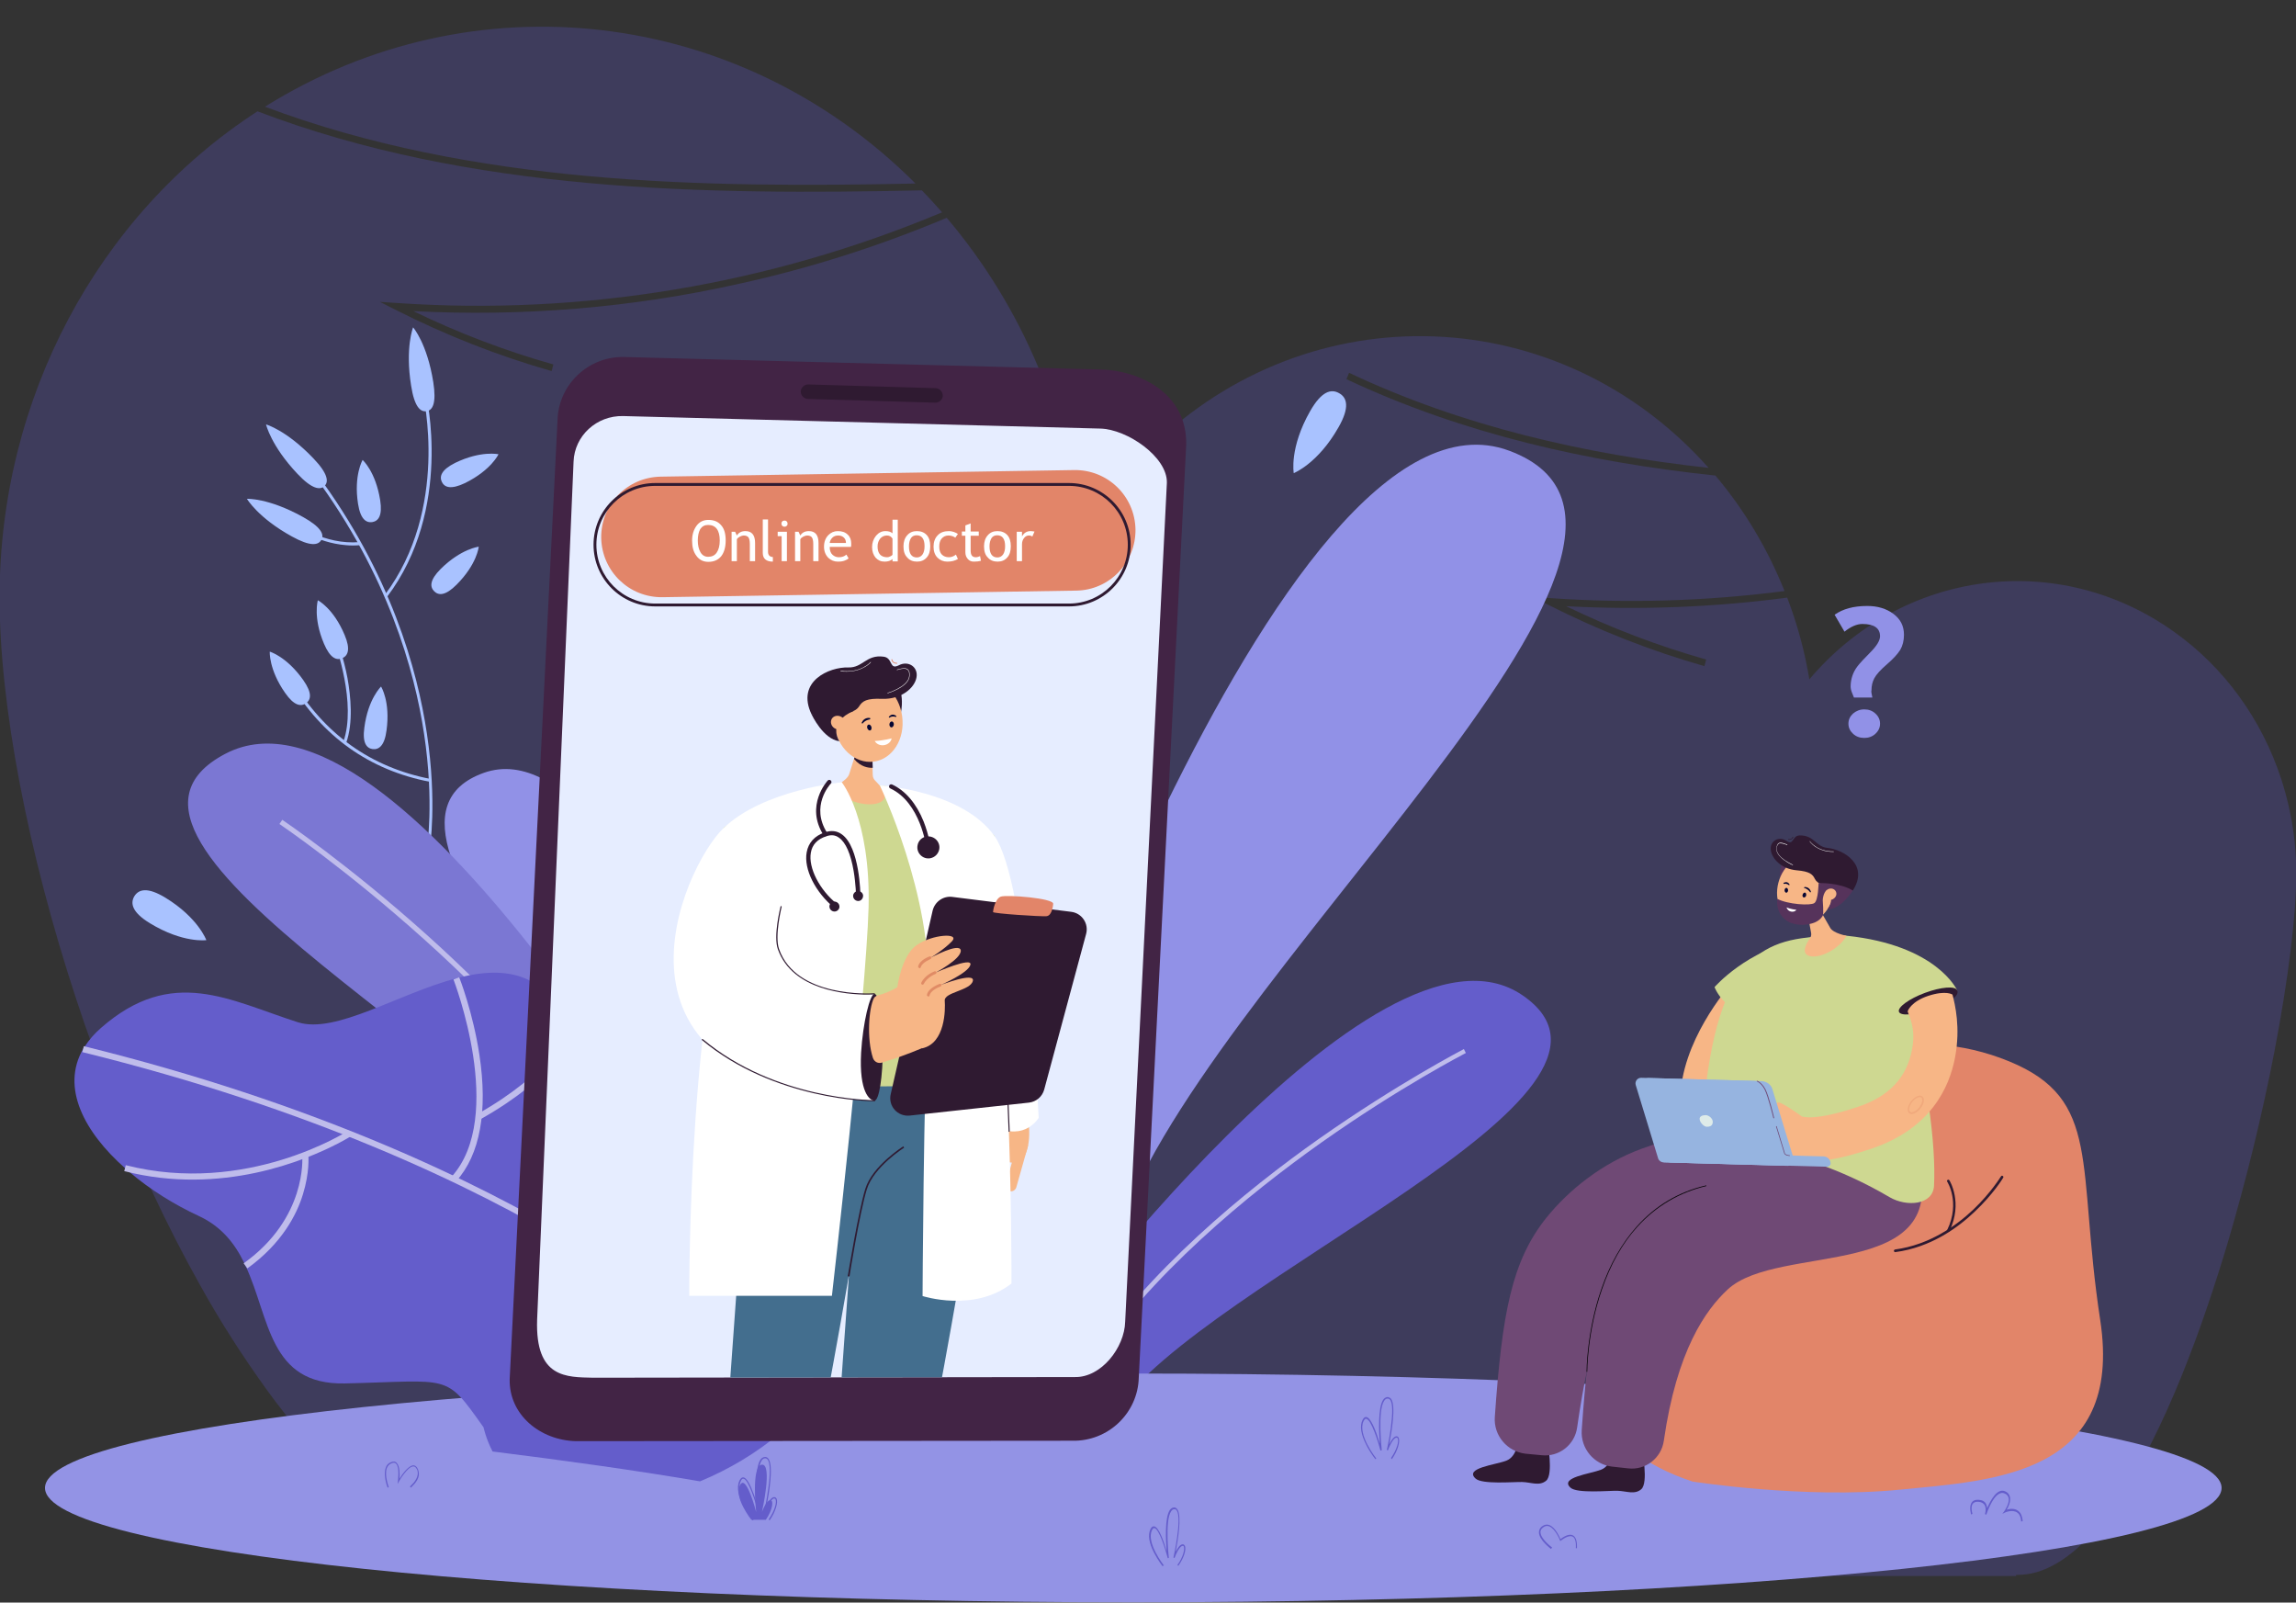 <?xml version="1.0" encoding="utf-8"?>
<!-- Generator: Adobe Illustrator 23.0.0, SVG Export Plug-In . SVG Version: 6.00 Build 0)  -->
<svg version="1.1" id="fbbf0112-9f0c-4059-91ae-024eb0aa32cc"
	 xmlns="http://www.w3.org/2000/svg" xmlns:xlink="http://www.w3.org/1999/xlink" x="0px" y="0px" viewBox="0 0 1046 729.9"
	 style="enable-background:new 0 0 1046 729.9;" xml:space="preserve">
<rect x="0" y="0" width="1046" height="729.9" fill="#333333" stroke="none"/>
<style type="text/css">
	.st0{opacity:0.2;fill:#6C63FF;enable-background:new    ;}
	.st1{opacity:0.1;fill:#6C63FF;enable-background:new    ;}
	.st2{fill:#3F3D56;}
	.st3{opacity:0.1;enable-background:new    ;}
	.st4{opacity:0.1;}
	.st5{fill:#6C63FF;}
	.st6{fill:#F2F2F2;}
	.st7{fill:#FBBEBE;}
	.st8{fill:#FF6F61;}
	.st9{fill:#3A3768;}
	.st10{fill:#E6E8EC;}
	.st11{fill:#181C6C;}
	.st12{opacity:0.54;fill:#C3A2FB;}
	.st13{opacity:0.54;fill:#C3A1FB;}
	.st14{opacity:0.54;fill:#C2A1F9;}
	.st15{fill:#C3A1FA;}
	.st16{fill:#FCFCFD;}
	.st17{fill:#C19FF9;}
	.st18{fill:#F7F7FA;}
	.st19{fill:#191D6C;}
	.st20{opacity:0.5;}
	.st21{opacity:0.3;}
	.st22{fill:#A9C2FF;}
	.st23{opacity:0.54;enable-background:new    ;}
	.st24{fill:#1E3865;}
	.st25{opacity:0.6;}
	.st26{fill:#ACC9C5;}
	.st27{fill:#CCD39C;}
	.st28{fill:#C2C68E;}
	.st29{fill:#68A1BF;}
	.st30{fill:#B8D5DC;}
	.st31{fill:#92BCB5;}
	.st32{fill:#EF8062;}
	.st33{fill:#58A1C7;}
	.st34{fill:#764678;}
	.st35{fill:#DAEBE8;}
	.st36{fill:#331832;}
	.st37{fill:#366F90;}
	.st38{fill:#020202;}
	.st39{fill:#FFB27D;}
	.st40{fill:#EB9058;}
	.st41{fill:#E9633E;}
	.st42{fill:#FFFFFF;}
	.st43{fill:#080435;}
	.st44{fill:#73B3CE;}
	.st45{fill:#92A5E6;}
	.st46{fill:#E9845C;}
	.st47{opacity:0.8;}
	.st48{fill:#E6F1EF;}
	.st49{fill:#FF9C87;}
	.st50{opacity:0.4;}
	.st51{fill:#5C305D;}
	.st52{fill:#FF907B;}
	.st53{fill:#9191E7;}
	.st54{fill:#BFBCEB;}
	.st55{fill:#7B77D3;}
	.st56{fill:#645DCB;}
	.st57{fill:#374672;}
	.st58{fill:#41A9BD;}
	.st59{fill:#47284F;}
	.st60{fill:#3E4E6C;}
	.st61{fill:#0095A9;}
	.st62{fill:#FFBF9B;}
	.st63{fill:#FFF6E6;}
	.st64{fill:#435277;}
	.st65{fill:#E4E4E0;}
	.st66{fill:#D6CFBE;}
	.st67{fill:#A99B95;}
	.st68{fill:#A03E4B;}
	.st69{fill:#FFDD87;}
	.st70{fill:#FFB968;}
	.st71{fill:#D9D9D9;}
	.st72{fill:none;}
	.st73{fill:#FFA68D;}
	.st74{fill:#C1F3F4;}
	.st75{fill:#DFF9F8;}
	.st76{opacity:0.5;fill:#D9D9D9;}
	.st77{fill:#0097F6;}
	.st78{fill:#00ACFF;}
	.st79{fill:#D46C67;}
	.st80{fill:#FFA687;}
	.st81{fill:#FF8882;}
	.st82{fill:#00C5FF;}
	.st83{fill:#FFC9AC;}
	.st84{fill:#442849;}
	.st85{fill:#793348;}
	.st86{fill:#9393E5;}
	.st87{fill:#422445;}
	.st88{fill:#2F1A31;}
	.st89{fill:#E6EDFF;}
	.st90{fill:#E28569;}
	.st91{clip-path:url(#SVGID_2_);}
	.st92{fill:#F7B686;}
	.st93{fill:#436E8E;}
	.st94{fill:#CED891;}
	.st95{fill:#060633;}
	.st96{fill:#E08B65;}
	.st97{fill:#6F4975;}
	.st98{fill:#96B4E0;}
	.st99{fill:#DEEBE9;}
	.st100{fill:#56335B;}
</style>
<g>
	<path class="st0" d="M417.1,83.6C337,3.5,215.8-10.8,120.7,48.6C215.7,84.3,320.5,85.6,417.1,83.6z"/>
	<path class="st0" d="M1046,392.3c0-0.2,0-0.3,0-0.5c-0.5-11.9-2.6-23.7-6.1-35c-0.2-0.6-0.4-1.3-0.6-1.9
		c-8.9-27.3-26-50.9-48.8-67.1c-52.7-37.7-123.8-28.5-166.2,21.6c-2.1-12.7-5.5-25.2-10.1-37.2c-33.4,4.4-67.1,5.7-100.7,3.9
		c20.6,10,41.9,18.1,63.8,24.3l-0.8,3c-24.6-7-48.4-16.4-71.3-28l-6.9-3.5l7.7,0.5c35.7,2.5,71.5,1.4,107-3.2
		c-7.7-19.2-18.3-37-31.5-52.6c-57.6-6.1-114.7-18.8-168.1-43.9l1.2-2.9c51.9,24.5,107.6,37.1,163.8,43.3
		c-67.7-76.2-181.5-80.4-254.1-9.3c-12.3,12.1-23,25.9-31.7,41.2c-5.3-54.2-26.8-105.2-61.3-145.8c-30.7,12.9-62.4,23-94.8,30.1
		c-48.7,10.9-98.5,15-148.2,12.4c20.6,10,41.9,18.1,63.8,24.3l-0.8,3c-24.6-7-48.4-16.4-71.3-28l-6.9-3.5l7.7,0.5
		c84.7,5.8,169.6-8.3,248.4-41.3c-3-3.4-6-6.7-9.2-10c-98.5,2.1-205.7,1-302.7-36C44.3,98-0.2,181.8-0.2,272.1
		c0,48.8,12.8,115.9,35,183.2c9.9,30.1,21.6,59.6,34.9,88.2c6.8,14.5,14,28.6,21.6,42.1l0,0c9.1,16.4,19.2,32.1,30.1,47.2
		c2,2.7,3.9,5.4,6,8c11.2,14.9,23.7,28.5,37.5,40.8l0,0c2.8,2.4,5.6,4.8,8.4,7c7.5,6,15.6,11.3,24,15.7
		c14.7,7.7,29.8,12.2,45.3,12.9c1.2,0.1,2.5,0.1,3.7,0.1v0.5h672.2v-0.5h0.5c3.9,0,7.7-0.7,11.4-2.1c23.8-8.9,45.7-44.4,63.8-89.3
		c4-10,7.9-20.4,11.5-31.1c3.2-9.4,6.3-19.1,9.2-28.8c8.4-28.5,15.5-57.4,21.2-86.7c6.4-33.3,10-62.4,10-80.8
		C1046.2,396.3,1046.2,394.3,1046,392.3z"/>
</g>
<g>
	<path class="st53" d="M452.8,558.9c0,0,129.6-392.8,234.8-353.6c105.3,39.2-145.2,243.9-179.3,359.5L452.8,558.9z"/>
</g>
<g>
	<g>
		<path class="st56" d="M474.5,615.1c0,0,152.5-207.4,219.1-161.8c66.6,45.5-144.1,128.3-186.2,190.1L474.5,615.1z"/>
	</g>
	<g>
		<g>
			<path class="st54" d="M495.4,623.8c28.3-43.2,73.6-80.1,106.7-103.5c35.8-25.3,65.4-40.5,65.7-40.7l-0.9-1.8
				c-0.3,0.2-29.9,15.5-65.9,40.8c-33.2,23.4-78.8,60.5-107.2,104L495.4,623.8z"/>
		</g>
	</g>
</g>
<g>
	<g>
		<g>
			<path class="st22" d="M211.9,220c-6.5,3.1-9.4,2-10.6-0.5c-1.2-2.5-0.3-5.5,6.1-8.7c11.8-5.7,19.7-3.9,19.7-3.9
				S223.8,214.1,211.9,220z"/>
		</g>
		<g>
			<path class="st22" d="M208,266.3c-5.1,5.1-8.2,5-10.2,3c-2-2-2.1-5.1,3-10.2c9.3-9.2,17.3-10.1,17.3-10.1S217.4,256.9,208,266.3z
				"/>
		</g>
		<g>
			<g>
				<g>
					<path class="st22" d="M195.8,386.7l-1.3-0.2c0-0.2,3.4-21-1.3-52.2c-4.3-28.8-16.5-72.6-50.1-117.8l1.1-0.8
						c33.8,45.4,46,89.5,50.3,118.5C199.2,365.6,195.8,386.5,195.8,386.7z"/>
				</g>
			</g>
			<g>
				<g>
					<path class="st22" d="M176.3,271.9l-1.1-0.8c29.7-39.4,17.6-90.9,17.5-91.4l1.3-0.3C194.2,179.9,206.5,232,176.3,271.9z"/>
				</g>
			</g>
			<g>
				<g>
					<path class="st22" d="M157.6,248.3c-13.8-1.1-23.6-8.8-23.7-8.8l0.8-1.1c0.1,0.1,12.8,9.9,29.2,8.5l0.1,1.4
						C161.9,248.5,159.7,248.5,157.6,248.3z"/>
				</g>
			</g>
			<g>
				<g>
					<path class="st22" d="M195.9,356.1c-27.6-5.3-49.1-20.6-63.9-45.5c-0.5-0.9-1-1.7-1.1-1.8c0,0,0,0,0.1,0.1l0.5-1.3
						c0.4,0.2,0.6,0.5,1.7,2.3c14.6,24.5,35.8,39.6,63,44.9L195.9,356.1z"/>
				</g>
			</g>
			<g>
				<g>
					<path class="st22" d="M157.7,338.4l-1.3-0.5c6.2-17.4-3.6-44.4-3.7-44.6l1.3-0.5c0,0.1,2.6,7,4.3,16
						C159.8,317.2,161,329.1,157.7,338.4z"/>
				</g>
			</g>
			<g>
				<g>
					<path class="st22" d="M142.8,208.8c6.7,7,7,10.7,5,12.6c-2,1.9-5.7,1.4-12.3-5.6c-12.1-12.8-14.3-22.5-14.3-22.5
						S130.5,195.9,142.8,208.8z"/>
				</g>
			</g>
			<g>
				<g>
					<path class="st22" d="M137.9,235.4c8.5,4.7,9.9,8.1,8.5,10.5c-1.4,2.5-5,3.1-13.5-1.6c-15.4-8.5-20.4-17.1-20.4-17.1
						S122.2,226.7,137.9,235.4z"/>
				</g>
			</g>
			<g>
				<g>
					<path class="st22" d="M157,289.2c2.8,6.6,1.5,9.5-1.1,10.6c-2.6,1.1-5.5,0-8.3-6.6c-5.1-12-2.8-19.8-2.8-19.8
						S151.9,277,157,289.2z"/>
				</g>
			</g>
			<g>
				<g>
					<path class="st22" d="M173.2,227.8c1.1,7.1-0.8,9.5-3.6,10c-2.8,0.4-5.4-1.3-6.5-8.4c-2-12.9,2.1-19.9,2.1-19.9
						S171.1,214.7,173.2,227.8z"/>
				</g>
			</g>
			<g>
				<g>
					<path class="st22" d="M176.1,332.6c-0.9,7.1-3.5,8.9-6.3,8.6c-2.8-0.4-4.8-2.8-3.8-9.9c1.7-13,7.6-18.6,7.6-18.6
						S177.9,319.5,176.1,332.6z"/>
				</g>
			</g>
			<g>
				<g>
					<path class="st22" d="M138.2,309.8c4.1,5.9,3.5,8.9,1.2,10.5c-2.3,1.6-5.4,1.2-9.5-4.7c-7.5-10.7-7-18.8-7-18.8
						S130.6,299,138.2,309.8z"/>
				</g>
			</g>
			<g>
				<g>
					<path class="st22" d="M197.4,174.1c1.5,9.6-0.3,12.8-3.1,13.2c-2.8,0.4-5.5-2-7-11.6c-2.8-17.4,0.9-26.6,0.9-26.6
						S194.6,156.4,197.4,174.1z"/>
				</g>
			</g>
		</g>
	</g>
</g>
<g>
	<path class="st53" d="M377.5,595.4c0,0-84.9-269.1-157.1-243.4c-72.2,25.8,96.8,167.7,119.1,246.9L377.5,595.4z"/>
</g>
<g>
	<path class="st55" d="M320,547.4c0,0-139-245.1-217.3-204.1c-78.3,40.9,136.8,143.2,174.6,215.8L320,547.4z"/>
</g>
<g>
	<g>
		<path class="st54" d="M296.1,554.2c-25.2-50.6-69.7-96.6-102.7-126.2c-35.7-32.1-65.8-52.5-66.1-52.7l1.3-1.9
			c0.3,0.2,30.6,20.7,66.4,52.9c33.1,29.8,77.8,75.9,103.2,126.9L296.1,554.2z"/>
	</g>
</g>
<g>
	<path class="st86" d="M1012.1,677.7c0,28.8-222,52.1-495.8,52.1c-273.8,0-495.8-23.3-495.8-52.1c0-28.8,222-52.1,495.8-52.1
		C790.1,625.6,1012.1,649,1012.1,677.7z"/>
</g>
<g>
	<g>
		<path class="st56" d="M318.9,674.7c-28-4.8-60.8-9.4-94.5-13.6c-3.1-6-4.1-11-4.1-11c-17.7-24.9-14.5-21.1-63.1-20
			c-34.8,0.8-34.2-29.7-45.3-53.5c-0.2-0.4-0.4-0.9-0.6-1.3c-4.3-8.9-10.4-16.7-20.8-21.5c-11-5.1-22-11.9-31.3-19.8
			c-0.8-0.6-1.5-1.3-2.3-2c-18.4-16.3-29.3-36.6-19-54.3c0.2-0.4,0.5-0.8,0.8-1.2c1.9-2.9,4.3-5.7,7.4-8.4
			c32.4-28.3,58.4-12.5,89.6-2.5c17.3,5.5,46-13.2,72.5-20.1c0.4-0.1,0.8-0.2,1.1-0.3c21-5.2,40.4-2.7,51.4,25.6c0,0,0,0,0,0
			c0.2,0.6,0.4,1.1,0.7,1.7c24.7,62.3,44.4,44.3,89.9,62.1c8.5,3.3,16,6.7,20.5,12.2C413.7,597.8,371.9,652.9,318.9,674.7z"/>
	</g>
</g>
<g>
	<g>
		<g>
			<path class="st54" d="M331.5,619.5l2-1.9c-0.8-0.9-87-89.6-295.3-141.1l-0.7,2.7C245.1,530.4,330.7,618.6,331.5,619.5z"/>
		</g>
	</g>
	<g>
		<g>
			<path class="st54" d="M219.2,509.6c33.2-18.7,42.4-37.4,42.8-38.2l-2.5-1.2c-0.1,0.2-9.3,18.7-41.6,37L219.2,509.6z"/>
		</g>
	</g>
	<g>
		<g>
			<path class="st54" d="M207.9,537.9c10.8-12,14.4-31.8,10.5-57.5c-2.9-19.2-9.1-35.1-9.2-35.3l-2.6,1c0.2,0.6,24,62.4-0.9,89.9
				L207.9,537.9z"/>
		</g>
	</g>
	<g>
		<g>
			<path class="st54" d="M153.8,520.9c3.9-2,6.1-3.4,6.2-3.5l-1.5-2.3c-0.5,0.3-46.3,29.6-101.2,15.6l-0.7,2.7
				C100.8,544.7,139.3,528.4,153.8,520.9z"/>
		</g>
	</g>
	<g>
		<g>
			<path class="st54" d="M112.7,577.7c15.7-11.3,22.5-24.5,25.3-33.7c3.1-10,2.5-17.2,2.5-17.5l-2.8,0.3c0,0.3,2.2,28-26.7,48.6
				L112.7,577.7z"/>
		</g>
	</g>
</g>
<g>
	<path class="st22" d="M596.9,187.2c5.2-9.1,9.6-10.2,13.2-8.1c3.6,2,4.9,6.4-0.3,15.5c-9.4,16.6-20.4,20.9-20.4,20.9
		S587.3,204,596.9,187.2z"/>
</g>
<g>
	<path class="st22" d="M68.3,420.5c-8.2-5-9-9.1-7.1-12.3c2-3.2,6-4.3,14.2,0.7C90.3,418,94,428.2,94,428.2S83.4,429.7,68.3,420.5z"
		/>
</g>
<g>
	<path class="st56" d="M187.1,677.6l-0.3-0.6c0,0,3.1-2.5,3.5-5.4c0.1-1,0-2-0.6-2.8c-0.4-0.6-0.8-0.9-1.4-0.9c0,0,0,0,0,0
		c-2.6,0-6.5,6.7-6.5,6.8l-0.7,1.2l0.2-1.5c0-0.1,0.8-6-0.8-7.7c-0.5-0.6-1.3-0.6-2.2-0.2c-1,0.4-1.7,1.2-2.1,2.3
		c-1.1,3.3,0.9,8.4,0.9,8.5l-0.5,0.3c-0.1-0.2-2.1-5.5-0.9-9c0.4-1.3,1.2-2.2,2.4-2.6c1.1-0.5,2.1-0.4,2.7,0.4
		c1.4,1.5,1.3,5.1,1.2,7.1c1.2-2,4.1-6,6.3-6.1c0.7,0,1.3,0.4,1.8,1.2c0.6,1,0.8,2.2,0.7,3.4C190.4,674.9,187.2,677.5,187.1,677.6z"
		/>
</g>
<g>
	<path class="st56" d="M920.8,693c-0.1-1.9-0.7-3.3-1.7-4c-2.2-1.7-5.7-0.1-5.7-0.1l-1.2,0.6l0.9-1.2c0,0,2.5-3.5,2-6
		c-0.2-0.9-0.8-1.7-1.9-2.1c-4.5-1.9-8.1,9.2-8.3,9.7c0,0,0,0,0,0l-0.6-0.3c0,0,0,0,0,0c0.1-0.2,0.7-2.4-0.1-4
		c-0.5-0.9-1.5-1.5-2.9-1.6c-1.3-0.1-2.2,0.3-2.7,1.1c-0.9,1.6,0,4.4,0,4.4l-0.6,0.3c0-0.1-1-3.2,0.1-5.2c0.6-1.1,1.7-1.6,3.3-1.5
		c1.6,0.1,2.8,0.7,3.4,1.9c0.3,0.6,0.4,1.2,0.5,1.9c1.5-3.5,4.5-9.2,8.1-7.7c1.3,0.5,2,1.4,2.3,2.7c0.4,2-0.7,4.4-1.5,5.7
		c1.3-0.4,3.6-0.8,5.3,0.6c1.2,0.9,1.8,2.5,2,4.6L920.8,693z"/>
</g>
<g>
	<path class="st56" d="M706.6,705.5c-0.2-0.2-5.5-4.1-5.5-7.6c0-1.1,0.5-2,1.4-2.7c1.1-0.8,2.2-1,3.3-0.6c2.7,1,4.6,5.2,5.1,6.4
		c2.7-2,4.8-2.5,6.1-1.4c1.8,1.5,1.4,5.5,1.4,5.6l-0.5-0.1c0,0,0.4-3.7-1.1-5c-1.1-0.9-3.1-0.4-5.7,1.6l-0.3,0.2l-0.1-0.3
		c0-0.1-2.1-5.3-4.9-6.4c-1-0.4-1.9-0.2-2.8,0.5c-0.8,0.6-1.2,1.3-1.2,2.1c0,3.1,5.2,7,5.3,7L706.6,705.5z"/>
</g>
<g>
	<path class="st56" d="M529.6,713.3c0,0-2.1-2.7-3.8-6c-2.4-4.6-2.9-8.2-1.7-10.8c0.5-1,1-1.4,1.7-1.3c2.2,0.3,4.5,7.2,5.7,11.3
		c-0.4-5.1-0.9-15.2,1.4-18.7c0.5-0.7,1.1-1.1,1.8-1.2c0.7-0.1,1.2,0.2,1.7,0.9c2.1,3.1,0.2,14.2-0.8,19.3c0.8-1.5,1.8-3.2,3-3.4
		c0.5-0.1,0.9,0.1,1.2,0.7c0.7,1.5-0.3,5.3-3,9.1l-0.4-0.4c2.7-3.7,3.4-7.3,2.9-8.4c-0.1-0.3-0.3-0.4-0.6-0.3
		c-1.4,0.2-3.1,4-3.6,5.5l-0.5-0.2c0-0.2,4-17.7,1.5-21.4c-0.3-0.5-0.7-0.7-1.2-0.6c-0.6,0-1,0.4-1.4,1c-2.9,4.3-1,21-1,21.2
		l-0.5,0.1c-1-3.7-3.9-13.4-6.1-13.7c-0.4-0.1-0.8,0.3-1.1,1c-2.7,5.7,5.4,15.9,5.4,16L529.6,713.3z"/>
</g>
<g>
	<g>
		<path class="st56" d="M342.3,692.2c0,0-8-10-5.2-15.7c2.8-5.7,7.4,12.2,7.4,12.2s-2.4-21.2,2.6-21.6c5-0.4,0,21.6,0,21.6
			s1.8-5.1,3.7-5.4c1.8-0.3,1.3,4.3-1.9,8.9H342.3z"/>
	</g>
	<g>
		<path class="st56" d="M342.9,692.5c-0.4-0.5-9.2-11.6-6-18.2c0.5-1,1.1-1.5,1.8-1.4c1.4,0.2,3,2.9,4.8,7.9c0.6,1.5,1,3.1,1.4,4.4
			c-0.4-5.5-1-16.6,1.5-20.3c0.5-0.8,1.2-1.2,2-1.3c0.7-0.1,1.4,0.3,1.8,1c2.2,3.4,0.2,15.4-0.9,21c0.8-1.6,2-3.5,3.2-3.7
			c0.6-0.1,1,0.2,1.3,0.7c0.7,1.6-0.3,5.8-3.2,9.9l-0.4-0.5c2.9-4.1,3.7-7.9,3.1-9.1c-0.1-0.3-0.4-0.4-0.7-0.4
			c-1.5,0.3-3.4,4.4-3.9,5.9l-0.5-0.2c0,0,1.1-4.9,1.8-10.2c1-6.9,0.9-11.5-0.2-13.1c-0.3-0.5-0.8-0.7-1.3-0.7c-0.6,0-1.1,0.4-1.5,1
			c-3.1,4.7-1.1,22.8-1.1,23l-0.6,0.2c-1-4-4.3-14.6-6.6-14.9c-0.5-0.1-0.9,0.3-1.2,1.1c-3,6.1,5.8,17.2,5.9,17.4L342.9,692.5z"/>
	</g>
</g>
<g>
	<path class="st56" d="M626.6,664.6c0,0-2.3-2.8-4.1-6.4c-2.5-4.8-3.1-8.7-1.8-11.4c0.5-1,1.1-1.5,1.8-1.4c1.3,0.2,2.9,2.8,4.7,7.8
		c0.5,1.5,1,3,1.4,4.3c-0.4-5.4-0.9-16.2,1.5-19.9c0.5-0.8,1.2-1.2,1.9-1.3c0.7,0,1.3,0.3,1.8,0.9c2.2,3.3,0.2,15.1-0.9,20.6
		c0.8-1.6,2-3.4,3.1-3.6c0.6-0.1,1,0.2,1.2,0.7c0.7,1.6-0.3,5.7-3.1,9.7l-0.4-0.5c2.8-4,3.6-7.7,3.1-8.9c-0.1-0.3-0.3-0.4-0.7-0.4
		c-1.5,0.3-3.3,4.3-3.8,5.8l-0.5-0.2c0,0,1.1-4.8,1.8-9.9c0.9-6.8,0.9-11.2-0.2-12.8c-0.3-0.5-0.8-0.7-1.3-0.7c-0.6,0-1.1,0.4-1.5,1
		c-3.1,4.6-1.1,22.3-1.1,22.5l-0.6,0.2c-1-3.9-4.2-14.2-6.5-14.5c-0.4-0.1-0.8,0.3-1.2,1.1c-2.9,6,5.7,16.9,5.8,17L626.6,664.6z"/>
</g>
<g>
	<g>
		<path class="st87" d="M262.4,656.4c-16.3-0.4-30.6-12-30.2-28.3L254,191.4c0.4-16.3,14.1-29.2,30.4-28.8l217.3,5.7
			c16.3,0.4,39.3,10,38.7,34.5l-21.6,424.6c-0.4,16.3-14,29.2-30.4,28.8L262.4,656.4z"/>
	</g>
	<path class="st88" d="M426.1,183.4l-58.1-1.7c-1.8-0.1-3.2-1.6-3.2-3.4v0c0.1-1.8,1.6-3.2,3.4-3.2l58.1,1.7
		c1.8,0.1,3.2,1.6,3.2,3.4l0,0C429.5,182,427.9,183.4,426.1,183.4z"/>
	<g>
		<path class="st89" d="M501.3,195.2l-217.4-5.7c-12.1-0.3-22.2,9-22.6,20.8l-16.6,390.8c-0.9,26.8,13.5,26.1,25.6,26.4l219.3-0.3
			c12.1,0.3,22.7-13.4,23-25.2l19-382.1C531.9,208.1,513.5,195.5,501.3,195.2L501.3,195.2z"/>
	</g>
	<path class="st90" d="M490.3,269l-188.5,3c-15.2,0.2-27.6-11.8-27.9-27v0c-0.2-15.2,11.8-27.6,27-27.9l188.5-3
		c15.2-0.2,27.6,11.8,27.9,27v0C517.5,256.3,505.4,268.8,490.3,269z"/>
	<g>
		<path class="st88" d="M487,276.2H298.5c-15.5,0-28.1-12.6-28.1-28.1s12.6-28.1,28.1-28.1H487c15.5,0,28.1,12.6,28.1,28.1
			S502.5,276.2,487,276.2z M298.5,221.3c-14.8,0-26.8,12-26.8,26.8c0,14.8,12,26.8,26.8,26.8H487c14.8,0,26.8-12,26.8-26.8
			c0-14.8-12-26.8-26.8-26.8H298.5z"/>
	</g>
	<g>
		<path class="st42" d="M315.3,246.2c0-2.7,0.7-4.9,2-6.7c1.3-1.8,3.1-2.7,5.4-2.7c2.6,0,4.5,0.8,5.9,2.5c1.4,1.6,2,3.9,2,6.9
			c0,3-0.7,5.4-2,7.1c-1.4,1.7-3.3,2.6-5.9,2.6c-2.3,0-4.1-0.9-5.4-2.7C315.9,251.4,315.3,249.1,315.3,246.2z M317.9,246.2
			c0,2.1,0.4,3.9,1.2,5.3c0.8,1.4,2,2.1,3.5,2.1c1.7,0,3-0.6,3.9-1.9c0.9-1.3,1.4-3.1,1.4-5.5c0-4.7-1.8-7.1-5.3-7.1
			c-1.6,0-2.7,0.6-3.6,1.9C318.3,242.3,317.9,244,317.9,246.2z"/>
		<path class="st42" d="M341.6,255.6v-7.8c0-1.4-0.2-2.4-0.6-3c-0.4-0.6-1.2-0.9-2.2-0.9c-0.5,0-1.1,0.2-1.7,0.5
			c-0.6,0.3-1.1,0.7-1.4,1.2v10h-2.4v-13.4h1.6l0.8,1.7c0.8-1.3,2.1-2,3.9-2c2.9,0,4.4,1.8,4.4,5.4v8.3H341.6z"/>
		<path class="st42" d="M347.5,251.8v-15.2h2.4v14.8c0,0.7,0.2,1.3,0.6,1.7c0.4,0.4,1,0.6,1.6,0.6v2.1
			C349.1,255.8,347.5,254.5,347.5,251.8z"/>
		<path class="st42" d="M356.1,255.6v-11.4h-1.8v-2h4.2v13.4H356.1z M357.4,237.1c0.4,0,0.8,0.1,1,0.4c0.3,0.3,0.4,0.6,0.4,1
			c0,0.4-0.1,0.8-0.4,1c-0.3,0.3-0.6,0.4-1,0.4c-0.4,0-0.7-0.1-1-0.4c-0.3-0.3-0.4-0.6-0.4-1c0-0.4,0.1-0.8,0.4-1
			C356.6,237.2,357,237.1,357.4,237.1z"/>
		<path class="st42" d="M370.5,255.6v-7.8c0-1.4-0.2-2.4-0.6-3c-0.4-0.6-1.2-0.9-2.2-0.9c-0.5,0-1.1,0.2-1.7,0.5
			c-0.6,0.3-1.1,0.7-1.4,1.2v10h-2.4v-13.4h1.6l0.8,1.7c0.8-1.3,2.1-2,3.9-2c2.9,0,4.4,1.8,4.4,5.4v8.3H370.5z"/>
		<path class="st42" d="M387.7,249.1H378c0,1.6,0.4,2.8,1.3,3.6c0.8,0.7,1.7,1.1,2.9,1.1c1.4,0,2.5-0.4,3.4-1.2l1,1.7
			c-0.4,0.4-0.9,0.7-1.7,1c-1,0.4-2,0.5-3.2,0.5c-1.7,0-3.1-0.6-4.3-1.7c-1.3-1.3-2-3-2-5.1c0-2.2,0.7-4,2-5.3
			c1.2-1.2,2.6-1.8,4.3-1.8c1.9,0,3.4,0.5,4.5,1.6c1.1,1,1.6,2.4,1.6,4.1C387.8,248.2,387.8,248.7,387.7,249.1z M381.9,243.9
			c-1.1,0-2,0.3-2.7,1c-0.7,0.7-1.1,1.5-1.2,2.4h7.4c0-1-0.3-1.8-0.9-2.4C383.9,244.3,383,243.9,381.9,243.9z"/>
		<path class="st42" d="M406.6,255.6v-1c-0.8,0.8-2,1.2-3.6,1.2c-1.7,0-3-0.6-4.1-1.8c-1-1.2-1.6-2.8-1.6-4.8c0-2,0.6-3.7,1.8-5.2
			c1.2-1.4,2.6-2.1,4.3-2.1c1.4,0,2.4,0.3,3.2,1v-6.2h2.4v19H406.6z M406.6,245.3c-0.6-0.9-1.4-1.4-2.5-1.4c-1.3,0-2.3,0.5-3.1,1.4
			c-0.8,1-1.2,2.2-1.2,3.6c0,3.2,1.5,4.9,4.4,4.9c0.4,0,0.8-0.1,1.4-0.4c0.5-0.2,0.9-0.5,1-0.8V245.3z"/>
		<path class="st42" d="M411.6,248.8c0-2.1,0.6-3.8,1.7-5c1.1-1.3,2.6-1.9,4.4-1.9c1.9,0,3.4,0.6,4.5,1.8c1.1,1.2,1.6,2.9,1.6,5.1
			c0,2.2-0.5,3.9-1.6,5.1c-1.1,1.3-2.6,1.9-4.4,1.9c-1.9,0-3.4-0.6-4.5-1.9C412.1,252.7,411.6,251,411.6,248.8z M414.1,248.8
			c0,3.4,1.2,5.1,3.6,5.1c1.1,0,2-0.5,2.6-1.4c0.6-0.9,0.9-2.1,0.9-3.7c0-3.3-1.2-5-3.6-5c-1.1,0-2,0.4-2.6,1.3
			C414.4,246.1,414.1,247.3,414.1,248.8z"/>
		<path class="st42" d="M436.4,243.2l-1.2,1.7c-0.2-0.2-0.7-0.5-1.3-0.7c-0.6-0.2-1.2-0.3-1.8-0.3c-1.3,0-2.3,0.5-3.1,1.4
			c-0.8,0.9-1.1,2.2-1.1,3.7c0,1.6,0.4,2.8,1.2,3.6c0.8,0.8,1.9,1.2,3.2,1.2c1.1,0,2.2-0.4,3.2-1.2l0.9,2c-1.3,0.8-2.9,1.2-4.8,1.2
			c-1.8,0-3.3-0.6-4.5-1.8c-1.2-1.2-1.8-2.9-1.8-5c0-2.1,0.6-3.9,1.9-5.2c1.2-1.3,2.9-1.9,5.1-1.9c0.7,0,1.4,0.1,2.3,0.4
			C435.4,242.6,436,242.9,436.4,243.2z"/>
		<path class="st42" d="M439.8,244h-1.6v-1.9h1.6v-2.8l2.4-0.9v3.7h3.7v1.9h-3.7v6.7c0,1.1,0.2,1.9,0.6,2.4c0.4,0.5,1,0.7,1.8,0.7
			c0.6,0,1.2-0.2,1.9-0.5l0.4,2.1c-1,0.3-2.1,0.4-3.3,0.4c-1.1,0-2-0.4-2.7-1.2c-0.7-0.8-1.1-1.8-1.1-3V244z"/>
		<path class="st42" d="M448.3,248.8c0-2.1,0.6-3.8,1.7-5c1.1-1.3,2.6-1.9,4.4-1.9c1.9,0,3.4,0.6,4.5,1.8c1.1,1.2,1.6,2.9,1.6,5.1
			c0,2.2-0.5,3.9-1.6,5.1c-1.1,1.3-2.6,1.9-4.4,1.9c-1.9,0-3.4-0.6-4.5-1.9C448.8,252.7,448.3,251,448.3,248.8z M450.8,248.8
			c0,3.4,1.2,5.1,3.6,5.1c1.1,0,2-0.5,2.6-1.4c0.6-0.9,0.9-2.1,0.9-3.7c0-3.3-1.2-5-3.6-5c-1.1,0-2,0.4-2.6,1.3
			C451.1,246.1,450.8,247.3,450.8,248.8z"/>
		<path class="st42" d="M470.3,244.4c-0.5-0.4-1-0.5-1.6-0.5c-0.8,0-1.6,0.4-2.2,1.2c-0.6,0.8-0.9,1.7-0.9,2.8v7.7h-2.4v-13.4h2.4
			v2.1c0.9-1.6,2.2-2.4,3.9-2.4c0.4,0,1,0.1,1.8,0.2L470.3,244.4z"/>
	</g>
</g>
<g>
	<defs>
		<path id="SVGID_1_" d="M501.3,195.2l-217.4-5.7c-12.1-0.3-22.2,9-22.6,20.8l-16.6,390.8c-0.9,26.8,13.5,26.1,25.6,26.4l219.3-0.3
			c12.1,0.3,22.7-13.4,23-25.2l2.2-45.2L653.7,544l-58.3-322.7C595.7,209.6,513.5,195.5,501.3,195.2L501.3,195.2z"/>
	</defs>
	<clipPath id="SVGID_2_">
		<use xlink:href="#SVGID_1_"  style="overflow:visible;"/>
	</clipPath>
	<g class="st91">
		<g>
			<g>
				<path class="st92" d="M460.3,517.6L460.3,517.6c1.3,0.4,2.1,1.8,1.7,3.1l-5.8,20.6c-0.4,1.3-1.8,2.1-3.1,1.7l0,0
					c-1.3-0.4-2.1-1.8-1.7-3.1l5.8-20.6C457.6,518,459,517.2,460.3,517.6z"/>
			</g>
			<g>
				<path class="st92" d="M454.2,515.9L454.2,515.9c1.3,0.4,2.1,1.8,1.7,3.1l-6.4,23c-0.4,1.3-1.8,2.1-3.1,1.7l0,0
					c-1.3-0.4-2.1-1.8-1.7-3.1l6.4-23C451.4,516.3,452.8,515.5,454.2,515.9z"/>
			</g>
			<g>
				<path class="st92" d="M455.8,503.4l0.5,0.7c1,1.3,0.7,3.3-0.7,4.2l-13.1,9.5c-1.3,1-3.3,0.7-4.2-0.7l-0.5-0.7
					c-1-1.3-0.7-3.3,0.7-4.2l13.1-9.5C453,501.8,454.9,502.1,455.8,503.4z"/>
			</g>
			<g>
				<path class="st92" d="M448,514.1L448,514.1c1.3,0.4,2.1,1.8,1.7,3.1l-5.2,18.5c-0.4,1.3-1.8,2.1-3.1,1.7l0,0
					c-1.3-0.4-2.1-1.8-1.7-3.1l5.2-18.5C445.3,514.5,446.7,513.8,448,514.1z"/>
			</g>
			<g>
				<path class="st92" d="M467.8,507c0,0,3.7,13.8-2.5,21.9c-2.1,2.8-20.2-2.8-20.9-6.7c-0.7-3.9,4-16,4-16L467.8,507z"/>
			</g>
			<g>
				<path class="st92" d="M466.5,519.3L466.5,519.3c1.3,0.4,2.1,1.8,1.7,3.1l-5.2,18.4c-0.4,1.3-1.8,2.1-3.1,1.7l0,0
					c-1.3-0.4-2.1-1.8-1.7-3.1l5.2-18.4C463.8,519.7,465.1,518.9,466.5,519.3z"/>
			</g>
		</g>
		<g>
			<g>
				<path class="st92" d="M444.5,507.8c0-27.9-2.2-68-12.5-100.6c-2.4-7.5-3.4-10.4-5.5-14.6c-1.6-3.4,2.4-10.1,8.2-12.9
					c5.4-2.7,13.3-1.4,14.4,0.2c1.9,2.8,3.7,8.1,6.5,16.5c9.8,29.1,13.9,65.8,12.6,112.6L444.5,507.8z"/>
			</g>
		</g>
		<g>
			<path class="st88" d="M403.8,701.9c0,0,0.2,7.9,5.5,10.1c5.4,2.2,20.9,4.2,15.1,9.3c-3.3,2.9-19,1-23.4,1c-4.4,0-8.6,1.9-11.9-1
				c-3.6-3.3,0-19.5,0-19.5s3.8,2,7.2,1.9C401.3,703.7,403.8,701.9,403.8,701.9z"/>
		</g>
		<g>
			<path class="st93" d="M450,463.3c0,0,1.1,35.7-10.3,104.1c-8.2,49.4-17.9,99.2-22.7,123.1c-1.7,8.5-8.9,14.8-17.4,15.1l-4.6,0.2
				c-9.2,0.4-16.7-7.5-16-16.9l11.6-161.5l2.8-53.2L450,463.3z"/>
		</g>
		<g>
			<path class="st88" d="M353.1,701.9c0,0,0.2,7.9,5.5,10.1c5.4,2.2,20.9,4.2,15.1,9.3c-3.3,2.9-19,1-23.4,1c-4.4,0-8.6,1.9-11.9-1
				c-3.6-3.3,0-19.5,0-19.5s3.8,2,7.2,1.9C350.7,703.7,353.1,701.9,353.1,701.9z"/>
		</g>
		<g>
			<path class="st93" d="M399.3,463.3c0,0,1.1,35.7-10.3,104.1c-8.2,49.4-17.9,99.2-22.7,123.1c-1.7,8.5-8.9,14.8-17.4,15.1
				l-4.6,0.2c-9.2,0.4-16.7-7.5-16-16.9l11.6-161.5l2.8-53.2L399.3,463.3z"/>
		</g>
		<g>
			<path class="st94" d="M345,380.5c0,0,5.7-22.6,47.7-22.8c60.6-0.3,55,55.3,60.6,139.9c0,0-59.7-8.4-116.2,3.7
				C337.1,501.3,331.8,415,345,380.5z"/>
		</g>
		<g>
			<path class="st94" d="M329.5,377.2l27.4,15.2c0,0,60.1,5.5,76,2.8c15.9-2.6,20.3-14.3,20.3-14.3s-17-17.6-45.9-22.3
				c-2.7-0.4-5.5-0.8-8.4-1c-4.9-0.3-9.8-0.2-14.6,0.3C347.8,362.1,329.5,377.2,329.5,377.2z"/>
		</g>
		<g>
			<path class="st92" d="M386.9,352.5l3.2-10.2l0.9-3l5.4-17.5l0.7,17.4l0.4,10.5l0.1,3.3c0.1,2.2,1.5,2.7,3.1,4.7
				c0.7,0.8,5,5.6,0.1,7.8c-6.1,2.7-17.5-1.4-21.9-6.7C379.1,358.7,385.9,355.8,386.9,352.5z"/>
		</g>
		<path class="st88" d="M389.8,343.3l-0.7,2.4c3,3.6,6.5,4.1,8.5,4l0,0l-0.2-5.4c-0.4-0.8-0.8-1.5-0.8-1.5
			C393.6,342.1,391,342.8,389.8,343.3z"/>
		<g>
			<path class="st42" d="M400.8,357.7c0,0,24.3,50.2,22.1,95.7c-2.2,45.5-2.6,136.9-2.6,136.9s23.4,7.6,40.5-5.7
				c0,0,0.8-169.9-18.1-203.8L400.8,357.7z"/>
		</g>
		<g>
			<g>
				<path class="st88" d="M410.4,315.2c0,0,1.1,4.2,0,9.6c-1.1,5.3-6.5-7.8-6.5-7.8L410.4,315.2z"/>
			</g>
			<g>
				<path class="st92" d="M411,326.3c-1.3-10.3-9.4-17.7-17.9-16.6c-8.5,1.1-14.3,10.4-13,20.6c1.3,10.3,9.4,17.7,17.9,16.6
					C406.6,345.8,412.4,336.6,411,326.3z"/>
			</g>
			<path class="st42" d="M398.5,337.5c4.1-0.2,7.7-1.2,7.7-1.2C405.6,339.7,400.4,340.7,398.5,337.5z"/>
			<g>
				<path class="st88" d="M379.8,325l7.5-0.8c1.7-0.2,3.2-1.1,4.1-2.5c1.5-2.4,3.4-3.7,10.4-3.4c8.9,0.3,14.8-5,15.7-9.6
					c1-4.8-3.6-8-8-5.7c-4.5,2.3-2.6-3.3-6.9-3.9c-8-1.1-9.5,5.1-16.1,4.9c-8.6-0.3-24.1,6.3-16.7,21.5L379.8,325z"/>
			</g>
			<g>
				<g>
					<path class="st95" d="M396.4,327.5c0.1-0.1,0.1-0.1,0.1-0.2c0-0.2-0.1-0.3-0.3-0.3c-0.1,0-2.5-0.4-3.6,2.1
						c-0.1,0.2,0,0.3,0.1,0.4c0.2,0.1,0.3,0,0.4-0.1c1.1-1.4,2.9-1.7,3-1.7C396.3,327.6,396.4,327.6,396.4,327.5z"/>
				</g>
			</g>
			<g>
				<path class="st95" d="M395.1,331.6c0.2,0.7,0.8,1.2,1.3,1.1c0.5-0.1,0.8-0.8,0.6-1.6c-0.2-0.7-0.8-1.2-1.3-1.1
					C395.1,330.2,394.9,330.9,395.1,331.6z"/>
			</g>
			<g>
				<g>
					<path class="st95" d="M408.1,326.6c0.1,0,0.1-0.1,0.2-0.2c0.1-0.2,0-0.3-0.1-0.4c-0.1,0-1.7-1.4-3.2,0.4
						c-0.1,0.1-0.1,0.3,0,0.4c0.1,0.1,0.2,0.1,0.3,0c1.2-0.8,2.6-0.3,2.7-0.3C408,326.6,408.1,326.6,408.1,326.6z"/>
				</g>
			</g>
			<g>
				<path class="st95" d="M405.2,329.8c-0.1,0.7,0.3,1.4,0.8,1.5c0.5,0.1,1.1-0.5,1.2-1.2c0.1-0.7-0.3-1.4-0.8-1.5
					C405.8,328.5,405.3,329.1,405.2,329.8z"/>
			</g>
			<g>
				<path class="st88" d="M369.8,325.5c0,0,5.2,11.2,12.6,12.1c0,0-6-8.6,6.6-13.8C389,323.8,377.4,321.9,369.8,325.5z"/>
			</g>
			<g>
				<path class="st92" d="M380.2,331.7c1.6,1,3.6,0.7,4.5-0.7s0.3-3.4-1.2-4.4c-1.6-1-3.6-0.7-4.5,0.7
					C378.1,328.7,378.6,330.7,380.2,331.7z"/>
			</g>
			<g>
				<path class="st90" d="M408.6,302.3c0,0,0.1,0,0.1,0l0-0.4c-2.1,0.1-2.2-1.6-2.2-1.6l-0.4,0C406,300.2,406.2,302.3,408.6,302.3z"
					/>
			</g>
			<g>
				<path class="st42" d="M404.3,315.8c0.4-0.1,9.7-2.9,10.1-7.9c0.1-1.5-0.1-2.4-0.8-3c-1-0.9-2.8-0.5-4.3-0.1
					c-0.2,0.1-0.5,0.1-0.7,0.2l0,0.2c0.2,0,0.4-0.1,0.7-0.2c1.5-0.4,3.2-0.8,4.2,0.1c0.6,0.5,0.8,1.4,0.7,2.8
					c-0.2,2.5-2.9,4.5-5.1,5.7c-2.4,1.3-4.8,2-4.8,2L404.3,315.8z"/>
			</g>
			<g>
				<path class="st42" d="M385.7,305.9c7.4,0,11.1-4.2,11.1-4.3l-0.2-0.1c0,0.1-4.5,5.3-13.7,4l0,0.2
					C383.8,305.9,384.8,305.9,385.7,305.9z"/>
			</g>
		</g>
		<g>
			<path class="st88" d="M442.5,393.2l0.7-0.2c-1.8-6.4-7.7-14.4-7.8-14.5l-0.6,0.4C434.9,379,440.7,386.9,442.5,393.2z"/>
		</g>
		<g>
			<path class="st88" d="M387,581.4c0-0.3,4.7-29.3,7.9-39.7c3.2-10.3,16.9-18.9,17-19l-0.4-0.6c-0.1,0.1-14.1,8.9-17.3,19.4
				c-3.2,10.4-7.9,39.5-8,39.8L387,581.4z"/>
		</g>
		<g>
			<path class="st42" d="M383.5,356.3c0,0,13.2,16.4,12.2,57c-1.1,40.7-16.7,176.9-16.7,176.9h-65c0,0-0.5-148.2,24.1-197.1
				C338,393.1,365.5,359.7,383.5,356.3z"/>
		</g>
		<g>
			<path class="st42" d="M383.5,356.3c0,0-35.8,3.4-54,21c-18.2,17.5-64.1,117.7,68.9,124.1c0,0-9.5-24.5,0-48.7
				c0,0-31.9,2.1-37.6-7.8c-5.7-10,25.9-68,25.9-68L383.5,356.3z"/>
		</g>
		<g>
			<path class="st88" d="M392.3,479.4c-1,18.2,4,21.9,6.1,21.9c2.1,0,3.8-10.9,3.8-24.3c0-13.4-1.7-24.3-3.8-24.3
				C396.3,452.6,393.1,466,392.3,479.4z"/>
		</g>
		<g>
			<path class="st88" d="M398.4,501.6C398.4,501.6,398.4,501.6,398.4,501.6c0.2,0,0.3-0.1,0.3-0.3c0-0.1-0.1-0.2-0.3-0.2
				c0,0,0,0,0,0c-1.5,0-45.3-0.3-78.2-27.8c-0.1-0.1-0.3-0.1-0.4,0c-0.1,0.1-0.1,0.3,0,0.4C352.8,501.2,396.8,501.6,398.4,501.6z"/>
		</g>
		<g>
			<path class="st88" d="M395.1,453c1.9,0,3.1-0.1,3.3-0.1c0.1,0,0.2-0.1,0.2-0.3c0-0.1-0.1-0.2-0.3-0.2
				c-1.4,0.1-35.6,2.2-43.4-20.2c-2.1-6,1.2-19.1,1.2-19.2c0-0.1,0-0.3-0.2-0.3c-0.1,0-0.3,0-0.3,0.2c-0.1,0.5-3.4,13.4-1.2,19.5
				C361.1,451.2,386,453,395.1,453z"/>
		</g>
		<g>
			<path class="st42" d="M400.8,357.7c0,0,37.8,2.3,52.4,23.3c14.6,20.9,20,128.1,20,128.1s-6.1,10.8-20,4
				c-13.9-6.7-27.1-90-27.1-90l6.8-37.1l-17.1-16.7L400.8,357.7z"/>
		</g>
		<g>
			<g>
				<path class="st88" d="M414.5,508.1l54.3-5.9c3.3-0.4,6-2.7,6.9-5.9l19.1-70.9c1.3-4.7-1.9-9.5-6.8-10.1l-54.2-6.8
					c-4.1-0.5-7.9,2.2-8.9,6.2l-19.1,83.6C404.5,503.7,408.9,508.7,414.5,508.1z"/>
			</g>
			<g>
				<path class="st90" d="M479.8,411.7c0,0-0.3,5.4-3.1,5.6c-2.8,0.2-24.3-1.2-24.3-1.9s0.9-6,3.5-7
					C458.4,407.4,480.3,409.1,479.8,411.7z"/>
			</g>
		</g>
		<g>
			<g>
				<g>
					<path class="st92" d="M397.7,481.9c0.6,1.7,2.3,2.6,4,2.1c5.7-1.7,11.7-3.8,18.1-6.5c3.1-1.3-8.4-29.4-11.1-27.8
						c-2.6,1.6-5.6,2.8-8.9,3.7c-0.7,0.2-1.4,0.7-1.7,1.3C395.8,459.2,394.8,473.2,397.7,481.9z"/>
				</g>
			</g>
			<g>
				<g>
					<g>
						<path class="st92" d="M408.8,449.7c0,0,1.8-14.5,8.9-19.3c7-4.8,19.7-5.7,16-1.7c-3.7,3.9-9.9,7.6-9.9,7.6s13.5-7.3,13.9-3.4
							c0.3,3.9-11.5,10.1-11.5,10.1s16.8-7.4,15.9-3.6c-0.9,3.8-13.7,9.3-13.7,9.3s15.9-6.2,14.8-1.9c-1.1,4.4-13.2,5.1-12.8,9
							c0.3,3.9,0.3,19.5-10.4,21.7L408.8,449.7z"/>
					</g>
				</g>
				<g>
					<path class="st96" d="M418.9,441c0.3,0,0.5-0.2,0.6-0.5c0.6-2.2,4.4-3.6,4.4-3.7c0.3-0.1,0.5-0.5,0.4-0.8
						c-0.1-0.3-0.5-0.5-0.8-0.4c-0.2,0.1-4.5,1.6-5.2,4.5c-0.1,0.3,0.1,0.7,0.4,0.7C418.8,441,418.9,441,418.9,441z"/>
				</g>
				<g>
					<path class="st96" d="M420.3,448.5c0.2,0,0.4-0.1,0.5-0.3c1.6-3.2,5.4-4.6,5.4-4.6c0.3-0.1,0.5-0.5,0.4-0.8
						c-0.1-0.3-0.5-0.5-0.8-0.4c-0.2,0.1-4.3,1.5-6.1,5.2c-0.1,0.3,0,0.7,0.3,0.8C420.2,448.5,420.3,448.5,420.3,448.5z"/>
				</g>
				<g>
					<path class="st96" d="M422.9,453.9c0.3,0,0.5-0.2,0.6-0.5c0.3-2,3.7-3.7,5-4.1c0.3-0.1,0.5-0.5,0.4-0.8
						c-0.1-0.3-0.5-0.5-0.8-0.4c-0.2,0.1-5.3,1.9-5.8,5c-0.1,0.3,0.2,0.6,0.5,0.7C422.9,453.9,422.9,453.9,422.9,453.9z"/>
				</g>
			</g>
		</g>
		<g>
			<path class="st88" d="M459.7,515.5C459.7,515.5,459.7,515.5,459.7,515.5c0.1,0,0.3-0.1,0.3-0.3l-0.8-19.7c0-0.1-0.1-0.2-0.3-0.2
				c-0.1,0-0.2,0.1-0.2,0.3l0.8,19.7C459.4,515.4,459.6,515.5,459.7,515.5z"/>
		</g>
		<g>
			<g>
				<path class="st88" d="M380.8,413.6c0.3,0,0.6-0.1,0.8-0.4c0.3-0.4,0.3-1.1-0.2-1.4c-8.1-6.5-13.2-16.6-12-23.4
					c0.6-3.7,3-6.2,7-7.5c2.3-0.8,4.2-0.6,5.9,0.7c3,2.1,5.3,7.4,6.6,15.1c1,6,1.1,11.4,1.1,11.5c0,0.6,0.5,1,1,1c0,0,0,0,0,0
					c0.6,0,1-0.5,1-1c0-0.9-0.3-22.4-8.5-28.2c-2.2-1.6-4.8-1.9-7.7-0.9c-4.7,1.6-7.5,4.7-8.3,9.1c-1.4,7.7,4,18.3,12.7,25.4
					C380.3,413.6,380.6,413.6,380.8,413.6z"/>
			</g>
			<g>
				<path class="st88" d="M393.2,407.7c-0.3-1.6-2.2-2.4-3.5-1.5c-0.8,0.5-1.2,1.4-1,2.3c0.3,1.6,2.2,2.4,3.5,1.5
					C392.9,409.5,393.3,408.6,393.2,407.7z"/>
			</g>
			<g>
				<path class="st88" d="M382.4,412.5c-0.3-1.6-2.2-2.4-3.5-1.5c-0.8,0.5-1.2,1.4-1,2.3c0.3,1.6,2.2,2.4,3.5,1.5
					C382.2,414.3,382.6,413.4,382.4,412.5z"/>
			</g>
		</g>
		<g>
			<path class="st88" d="M427.9,386.8c0.6-3.4-2.4-6.3-5.8-5.8c-2.1,0.3-3.8,2-4.1,4.1c-0.6,3.4,2.4,6.4,5.8,5.8
				C425.9,390.5,427.5,388.9,427.9,386.8z"/>
		</g>
		<g>
			<path class="st88" d="M422.9,386.9c0,0,0.1,0,0.1,0c0.6-0.1,0.9-0.6,0.9-1.1c0-0.2-0.7-5.5-3.1-11.6c-3.3-8.2-8.3-14.1-14.4-16.9
				c-0.5-0.2-1.1,0-1.3,0.5c-0.2,0.5,0,1.1,0.5,1.3c13.8,6.4,16.4,26.7,16.4,26.9C422,386.6,422.4,386.9,422.9,386.9z"/>
		</g>
		<g>
			<path class="st88" d="M376,380.9c0.2,0,0.4-0.1,0.5-0.2c0.5-0.3,0.6-0.9,0.3-1.4c-7.7-12.1,1.3-22,1.7-22.4c0.4-0.4,0.4-1,0-1.4
				c-0.4-0.4-1-0.4-1.4,0c-0.1,0.1-10.5,11.4-1.9,24.9C375.4,380.8,375.7,380.9,376,380.9z"/>
		</g>
	</g>
</g>
<g>
	<g>
		<g>
			<path class="st90" d="M771.1,674.8c0,0,51.2,8,94.2,3.7c42.9-4.2,102.3-6.5,91.5-77.3c-10.8-70.8,0.9-100.4-41.5-117.8
				c-42.4-17.4-91.7-6.1-124.8,34.4C757.3,558.2,679.8,644.5,771.1,674.8z"/>
		</g>
		<g>
			<path class="st88" d="M863.4,570.3c-0.3,0-0.5-0.2-0.6-0.5c0-0.3,0.2-0.6,0.5-0.7c15.8-2.1,28.1-11,35.6-18.1
				c8.2-7.8,12.6-15.1,12.7-15.2c0.2-0.3,0.5-0.4,0.8-0.2c0.3,0.2,0.4,0.5,0.2,0.8c0,0.1-4.6,7.6-12.9,15.4
				C892.1,559.1,879.6,568.2,863.4,570.3C863.4,570.3,863.4,570.3,863.4,570.3z"/>
		</g>
		<g>
			<path class="st88" d="M887.7,561.1c-0.1,0-0.2,0-0.3-0.1c-0.3-0.1-0.4-0.5-0.3-0.8c3.1-6.3,3-12,2.3-15.6
				c-0.7-3.9-2.3-6.4-2.3-6.4c-0.2-0.3-0.1-0.6,0.2-0.8c0.3-0.2,0.6-0.1,0.8,0.2c0.1,0.1,6.3,10.3,0,23.1
				C888.2,561,888,561.1,887.7,561.1z"/>
		</g>
	</g>
	<g>
		<g>
			<path class="st88" d="M734.7,660.3c0,0-0.3,7.2-5.3,9.1c-4.9,1.9-19.1,3.5-13.9,8.2c3,2.7,17.3,1.3,21.4,1.4
				c4,0.1,7.8,1.9,10.8-0.7c3.4-2.9,0.4-17.8,0.4-17.8s-3.5,1.7-6.7,1.6C736.9,662,734.7,660.3,734.7,660.3z"/>
		</g>
		<g>
			<path class="st88" d="M691.6,656.2c0,0-0.4,7.2-5.4,9.1c-4.9,1.9-19.2,3.3-14,8.1c2.9,2.8,17.3,1.5,21.3,1.6
				c4,0.1,7.8,2,10.9-0.6c3.4-2.9,0.6-17.8,0.6-17.8s-3.5,1.7-6.7,1.5C693.8,657.9,691.6,656.2,691.6,656.2z"/>
		</g>
		<g>
			<g>
				<path class="st97" d="M694.9,662.1c-8.3-1-14.5-8.3-13.9-16.7c3.3-47.3,7.7-71.1,23.6-90.9c10.3-12.7,25.3-24.7,43.3-31.3
					c15.5-5.7,28.6-8.1,45.5-7.6c27.6,0.8,40.3,6,40.3,6c16.9,44.7-15.9,47.6-39.9,46.7c-0.8,0-1.6-0.1-2.4-0.1
					c-14.6-0.3-40.6,1.1-51.6,14.7c-8.7,10.7-15.4,26.3-21.3,67.3c-1.1,7.9-8.3,13.5-16.2,12.6L694.9,662.1z"/>
			</g>
		</g>
		<g>
			<g>
				<path class="st97" d="M734.5,668c-8.3-0.9-14.5-8.3-13.9-16.7c3.3-47.3,7.7-71.1,23.6-90.9c10.3-12.7,24.8-21.6,43.3-26.7
					c13.2-3.6,28.5-5.2,45.4-4.7c27.6,0.8,40.3-1.5,40.3-1.5c17.5,56.9-62.9,38.2-86.1,59.8c-10.1,9.4-23.2,27.8-29.1,68.9
					c-1.1,7.9-8.3,13.5-16.2,12.6L734.5,668z"/>
			</g>
		</g>
		<g>
			<path class="st92" d="M789.2,447.3c-2.2,2.8-23.5,27.1-23.7,53.8l19.9-4l13.9-34.1L789.2,447.3z"/>
		</g>
		<g>
			<path class="st94" d="M866.1,447.5c0,0-8.5-22.5-37.5-20.9c-29,1.6-49.4,13-53.6,94c0,0,40.1-2.3,85.9,24.7
				c7.7,4.5,19.8,3.6,20.2-5.3C882,522.2,878.3,488.2,866.1,447.5z"/>
		</g>
		<g>
			<path class="st94" d="M891.6,451l-25.5,8.1c0,0-52.8,6.2-66.9,3.9c-14.1-2.3-18.1-13.4-18.1-13.4s14.7-17.1,40.1-22
				c2.4-0.5,4.9-0.8,7.4-1.1c4.3-0.4,8.4-0.8,12.7-0.3C882.5,430.5,891.6,451,891.6,451z"/>
		</g>
		<g>
			<path class="st88" d="M891.6,451c1.4,3-4.6,5.9-11.9,8.6c-7.3,2.7-13.9,3.3-14.6,1.2c-0.7-2,4.6-5.9,11.9-8.6
				C884.3,449.5,890.7,449,891.6,451z"/>
		</g>
		<g>
			<g>
				<path class="st92" d="M818.9,528.7c-5-0.7-8.9-2.6-11.8-5.6c-5.6-5.6-5.6-13.3-3.9-18.2l6.5-2.6c0.5-1.6,11.2,6.2,11.2,6.2
					c0.1,0,5.3,2.4,25.6-4.4c14.2-4.8,22.2-13.3,24.6-26.2c1.8-9.7-1.3-14.7-2-17.2c-0.1-0.3,1.7-4.6,9.3-7.1
					c8.2-2.7,11.1-0.6,11.1-0.6c1.2,4.6,3.7,15,1.2,28.5c-2.6,14-11.3,32.6-37.9,41.6C838.2,528.1,827.1,529.9,818.9,528.7z"/>
			</g>
		</g>
		<g>
			<g>
				<path class="st98" d="M814.5,531l-53.3-1.5c-1.1,0-2.1-0.8-2.4-1.8l-10.2-33.4c-0.5-1.7,0.8-3.4,2.6-3.3l51.3,1.4
					c2.3,0.1,4.4,1.6,5,3.8l9.6,31.4C817.5,529.3,816.3,531,814.5,531z"/>
			</g>
			<g>
				<path class="st98" d="M811.1,530.9l-53.3-1.5c-1.1,0-2.1-0.8-2.4-1.8l-10.2-33.4c-0.5-1.7,0.8-3.4,2.6-3.3l51.3,1.4
					c2.3,0.1,4.4,1.6,5,3.8l9.6,31.4C814.2,529.2,812.9,530.9,811.1,530.9z"/>
			</g>
			<g>
				<path class="st99" d="M774.3,509.6c0-1.3,1.5-1.7,2.8-1.7c1.3,0,3.3,1.5,3.2,3.2c-0.1,1.9-1.6,2.1-2.8,2.1
					C776.3,513.2,774.3,511.2,774.3,509.6z"/>
			</g>
			<g>
				<path class="st98" d="M830.9,526.7l-72.9-2l-0.1,4.7l74.5,2c0.9,0,1.6-0.7,1.6-1.5l0,0C833.9,528.2,832.6,526.8,830.9,526.7z"/>
			</g>
			<g>
				<g>
					<path class="st97" d="M807.9,509.3c0-0.1-2.4-10-4-13.1c-1.6-3-3.6-3.7-3.6-3.7l0.1-0.3c0.1,0,2.2,0.7,3.9,3.9
						c1.6,3.1,3.9,12.7,4,13.2L807.9,509.3z"/>
				</g>
			</g>
			<g>
				<g>
					<path class="st97" d="M815.4,526.5c-2-0.1-2.4-0.9-2.5-1l-3.8-12.5l0.3-0.1l3.8,12.5c0,0,0,0,0,0c0,0,0.4,0.7,2.2,0.8
						L815.4,526.5z"/>
				</g>
			</g>
		</g>
		<g class="st21">
			<path class="st96" d="M870.9,507.4c-0.4,0-0.8-0.1-1.1-0.4c-1.2-0.9-0.8-3.4,0.9-5.5c1.1-1.4,2.5-2.3,3.7-2.5
				c0.6-0.1,1,0.1,1.4,0.4c1.2,0.9,0.8,3.4-0.9,5.5c-1.1,1.4-2.5,2.3-3.7,2.5C871.1,507.4,871,507.4,870.9,507.4z M874.6,499.7
				c-0.1,0-0.1,0-0.2,0c-1,0.1-2.3,1-3.2,2.2c-1.4,1.8-1.9,3.8-1,4.5c0.2,0.2,0.5,0.2,0.9,0.2c1-0.1,2.3-1,3.2-2.2
				c1.4-1.8,1.9-3.8,1-4.5C875.2,499.8,874.9,499.7,874.6,499.7z"/>
		</g>
		<g>
			<path class="st92" d="M833.8,422.6l-4.4-7.7l-1.3-2.2l-7.5-13.2l2.5,14.2l1.5,8.5l0.5,2.7c0.3,1.8-0.7,2.5-1.7,4.3
				c-0.4,0.8-3.1,5.4,1.3,6.3c5.4,1.1,13.9-4.2,16.5-9.3C841.2,426.2,835.2,425.1,833.8,422.6z"/>
		</g>
		<g>
			<g>
				<path class="st100" d="M811.9,392.9c0,0-1.3,3.4-1,7.8c0.4,4.5,6.1-5.7,6.1-5.7L811.9,392.9z"/>
			</g>
			<g>
				<path class="st92" d="M810.2,402c2.2-8.3,9.5-13.6,16.4-11.8c6.9,1.8,10.7,10,8.5,18.3c-2.2,8.3-9.5,13.6-16.4,11.8
					C811.8,418.5,808,410.3,810.2,402z"/>
			</g>
			<g>
				<path class="st88" d="M836,404.1l-6.1-1.4c-1.3-0.3-2.5-1.2-3.1-2.4c-1-2.1-2.4-3.4-8.2-3.9c-7.3-0.6-11.6-5.6-11.9-9.5
					c-0.3-4,3.8-6.2,7.2-3.9c3.4,2.3,2.4-2.4,6-2.5c6.7-0.1,7.3,5.2,12.7,5.7c7.1,0.7,19.1,7.6,11.5,19.4L836,404.1z"/>
			</g>
			<g>
				<g>
					<path class="st95" d="M822,404.5c-0.1-0.1-0.1-0.1-0.1-0.2c0-0.1,0.1-0.3,0.3-0.3c0.1,0,2.1-0.1,2.8,2.1c0,0.1,0,0.3-0.2,0.3
						c-0.1,0-0.3,0-0.3-0.2c-0.8-1.2-2.2-1.7-2.3-1.7C822.1,404.6,822.1,404.5,822,404.5z"/>
				</g>
			</g>
			<g>
				<path class="st95" d="M822.8,408c-0.2,0.6-0.8,0.9-1.2,0.7c-0.4-0.2-0.6-0.8-0.3-1.4c0.2-0.6,0.8-0.9,1.2-0.7
					C822.8,406.8,823,407.4,822.8,408z"/>
			</g>
			<g>
				<g>
					<path class="st95" d="M812.6,402.5c-0.1,0-0.1-0.1-0.1-0.1c0-0.1,0-0.3,0.1-0.3c0.1,0,1.5-1,2.6,0.6c0.1,0.1,0.1,0.3,0,0.4
						c-0.1,0.1-0.2,0.1-0.3,0c-0.9-0.8-2.1-0.6-2.2-0.5C812.6,402.5,812.6,402.5,812.6,402.5z"/>
				</g>
			</g>
			<g>
				<path class="st95" d="M814.6,405.5c0,0.6-0.4,1.1-0.8,1.1s-0.8-0.5-0.8-1.1c0-0.6,0.4-1.1,0.8-1.1
					C814.2,404.3,814.6,404.9,814.6,405.5z"/>
			</g>
			<g>
				<path class="st100" d="M844.1,405.6c0,0-5.4,8.7-11.6,8.6c0,0,5.8-6.4-4-12C828.5,402.2,838.2,401.9,844.1,405.6z"/>
			</g>
			<g>
				<path class="st92" d="M834.9,409.6c-1.4,0.7-3,0.2-3.6-1.1c-0.6-1.3,0.1-2.8,1.5-3.5c1.4-0.7,3-0.2,3.6,1.1
					C837,407.4,836.3,408.9,834.9,409.6z"/>
			</g>
			<g>
				<path class="st100" d="M828.5,402.2c0,0-0.1,7.8-1.9,9.1c-1.8,1.3-12.2,0.6-16.9-1.9l0,0c-0.7,5,2.2,9.8,7,11.2
					c1.6,0.5,3.3,0.7,5,0.6l0,0c3.5-0.2,7-1.2,8.7-4.1c0.5-0.9,0-7,0-7s0-3.5,2.2-5.1C832.8,405,830.7,402.7,828.5,402.2z"/>
			</g>
			<g>
				<path class="st42" d="M813.9,413.3c0,0,1.9,0.8,4.5,1.1c0,0-0.7,1.1-2.4,0.8C814.3,414.9,813.9,413.3,813.9,413.3z"/>
			</g>
			<g>
				<path class="st88" d="M814.6,382.5l0.1-0.3c1.7,0.3,2-1.1,2-1.1l0.3,0.1C817,381.1,816.6,382.8,814.6,382.5z"/>
			</g>
			<g>
				<path class="st42" d="M816.8,394.1c0,0-1.9-0.8-3.8-2.2c-2.5-1.8-3.8-3.6-3.7-5.4c0.1-1.2,0.4-2,0.9-2.4
					c0.9-0.6,2.3-0.1,3.6,0.4c0.2,0.1,0.4,0.1,0.5,0.2l-0.1,0.2c-0.2-0.1-0.4-0.1-0.5-0.2c-1.2-0.4-2.6-0.9-3.4-0.4
					c-0.5,0.4-0.8,1.1-0.9,2.2c-0.1,2.1,1.9,4,3.6,5.2c1.9,1.3,3.8,2.1,3.8,2.2L816.8,394.1z"/>
			</g>
			<g>
				<path class="st42" d="M829.9,387.1c-1.2-0.4-2.2-1-3-1.5c-1.7-1.2-2.5-2.4-2.5-2.4l0.1-0.1c0,0,3.2,4.8,10.9,4.7l0,0.2
					C833.2,388,831.4,387.7,829.9,387.1z"/>
			</g>
		</g>
		<g>
			<path class="st38" d="M722.8,624.8c0-0.2,0-18.2,6.7-37.6c3.9-11.4,9.4-21,16.2-28.6c8.5-9.5,19.1-15.8,31.6-18.7l0.1,0.3
				c-12.4,2.9-23,9.2-31.5,18.6c-6.8,7.5-12.2,17.1-16.1,28.5c-6.7,19.3-6.7,37.4-6.7,37.5L722.8,624.8z"/>
		</g>
	</g>
</g>
<g>
	<path class="st53" d="M853,317.7h-8.4c-0.1-0.2-0.3-0.9-0.8-2c-0.5-1.2-0.7-2.2-0.7-3.1c0-1.7,0.3-3.3,0.8-4.8
		c0.5-1.5,1.3-3,2.3-4.3c1-1.3,3-3.5,5.9-6.4c2.9-2.9,4.4-5.4,4.4-7.3c0-3.7-2.7-5.6-8-5.6c-2.6,0-5.3,1.2-8.2,3.5l-4.5-7.7
		c3.8-2.7,8.7-4,14.9-4c4.7,0,8.7,1.2,11.9,3.6c3.2,2.4,4.8,5.5,4.8,9.5c0,2.7-0.6,5-1.7,6.9c-1.2,1.9-3.2,4.1-6.1,6.6
		c-2.9,2.5-4.8,4.6-5.7,6.3c-0.9,1.7-1.3,3.5-1.3,5.5C852.4,314.8,852.6,315.9,853,317.7z M849.3,323.1c2,0,3.7,0.6,5.1,1.9
		s2.1,2.8,2.1,4.6c0,1.8-0.7,3.3-2.1,4.6s-3.1,1.9-5.1,1.9c-2,0-3.7-0.6-5.1-1.9c-1.4-1.3-2.1-2.8-2.1-4.6c0-1.8,0.7-3.3,2.1-4.6
		C845.6,323.8,847.3,323.1,849.3,323.1z"/>
</g>
</svg>
